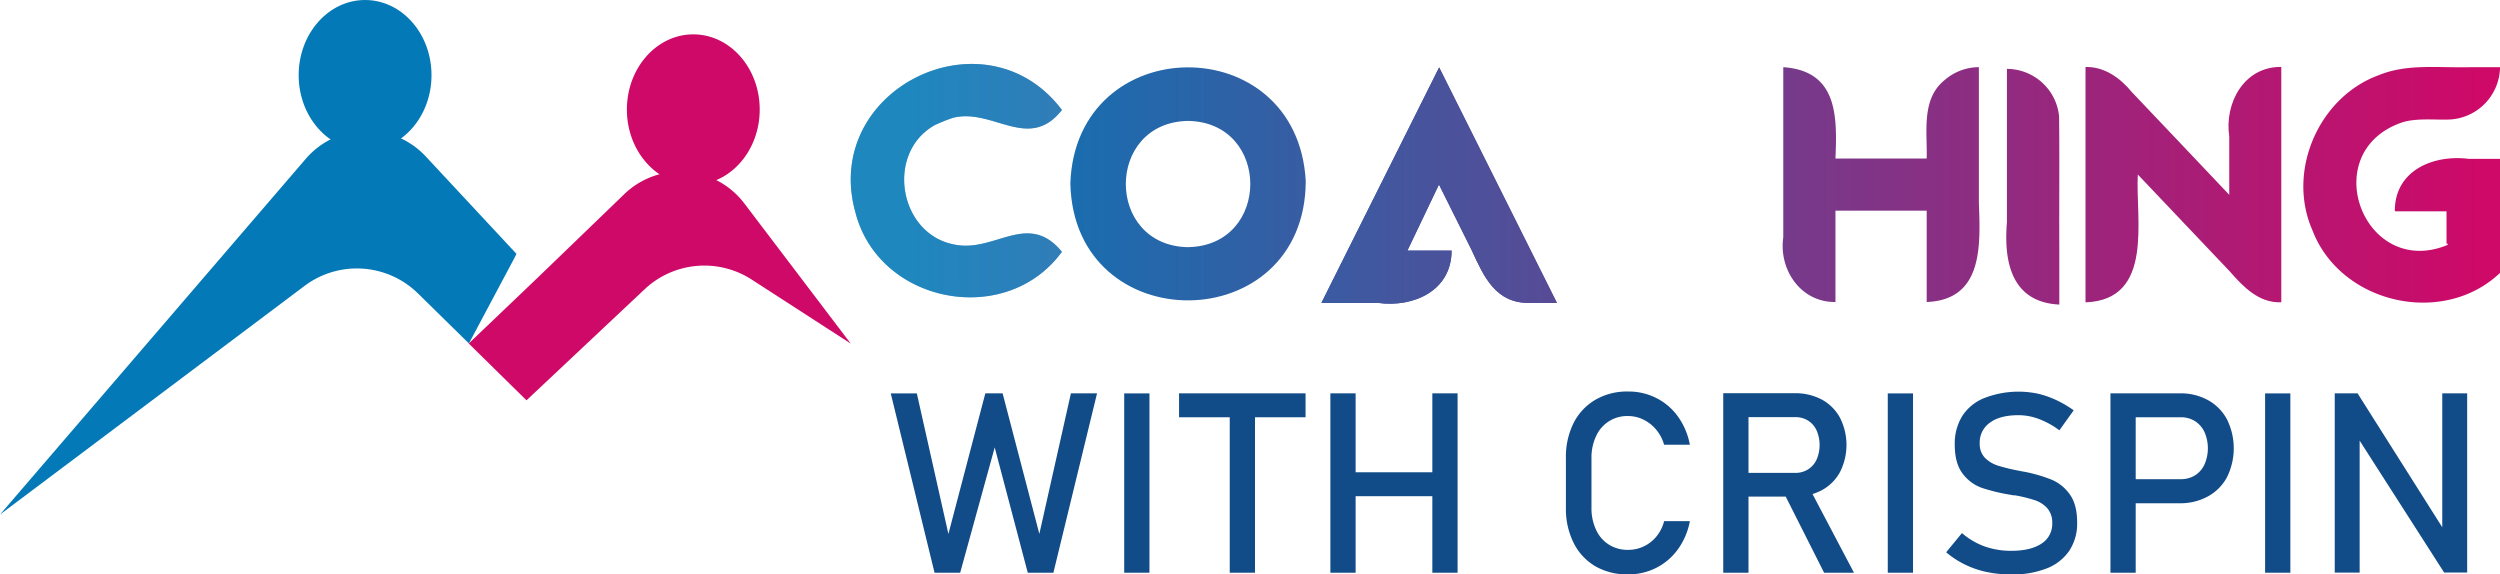 <svg id="Layer_1" data-name="Layer 1" xmlns="http://www.w3.org/2000/svg" xmlns:xlink="http://www.w3.org/1999/xlink" viewBox="0 0 791.94 181.98"><defs><style>.cls-1{fill:url(#linear-gradient);}.cls-2{opacity:0.68;fill:url(#linear-gradient-2);}.cls-3{fill:url(#linear-gradient-4);}.cls-4{fill:url(#linear-gradient-5);}.cls-5{fill:url(#linear-gradient-6);}.cls-6{fill:url(#linear-gradient-7);}.cls-7{fill:url(#linear-gradient-8);}.cls-8{fill:#114c88;}.cls-9{fill:#ce0968;}.cls-10{fill:#0479b7;}</style><linearGradient id="linear-gradient" x1="318.96" y1="94.36" x2="818.41" y2="94.36" gradientUnits="userSpaceOnUse"><stop offset="0" stop-color="#0479b7"/><stop offset="1" stop-color="#ce0968"/></linearGradient><linearGradient id="linear-gradient-2" x1="318.96" y1="92.83" x2="818.41" y2="92.83" xlink:href="#linear-gradient"/><linearGradient id="linear-gradient-4" x1="318.96" y1="94.13" x2="818.41" y2="94.13" xlink:href="#linear-gradient"/><linearGradient id="linear-gradient-5" x1="318.96" y1="94.06" x2="818.41" y2="94.06" xlink:href="#linear-gradient"/><linearGradient id="linear-gradient-6" x1="318.96" y1="94.73" x2="818.41" y2="94.73" xlink:href="#linear-gradient"/><linearGradient id="linear-gradient-7" x1="318.96" y1="94.05" x2="818.41" y2="94.05" xlink:href="#linear-gradient"/><linearGradient id="linear-gradient-8" x1="318.96" y1="93.82" x2="818.41" y2="93.82" xlink:href="#linear-gradient"/></defs><path class="cls-1" d="M518.27,131.54h8.5c-6.84-13.67-18.7-37.39-25.58-51.16h0L489.46,56.93c-5.22,10.45-13.37,26.74-18.65,37.3h0l-14.5,29h0l-4.15,8.31c4.24,0,13.63,0,18,0,11.12,1.51,23.24-3.83,23.24-16.58h-14l10-20.93c2.36,4.75,7.91,15.87,10.34,20.75C503.65,123.26,507.35,131.78,518.27,131.54Z" transform="translate(-33.57 -35.58)"/><path class="cls-2" d="M336.39,113.14c-18-2.94-22.53-28.91-6.81-37.87a51.23,51.23,0,0,1,5.88-2.37c12.61-3.2,24,10.9,34.51-2.49-24.17-32-75.9-6.76-65.55,32a.14.14,0,0,1,0-.06v0c7.08,29.37,47.77,37.38,65.54,13C359.36,102.39,348.9,115.4,336.39,113.14Z" transform="translate(-33.57 -35.58)"/><path class="cls-2" d="M556.34,113.14c-18-2.94-22.53-28.91-6.8-37.87a50.51,50.51,0,0,1,5.88-2.37c12.6-3.2,24,10.9,34.51-2.49-24.17-32-75.91-6.76-65.56,32a.14.14,0,0,0,0-.06v0c7.09,29.37,47.78,37.38,65.55,13C579.32,102.39,568.85,115.4,556.34,113.14Z" transform="translate(-33.57 -35.58)"/><path class="cls-3" d="M815.67,85.91c-11.1-1.43-23.46,3.53-23.48,16.43h.12c0,.06,0,.12,0,.18h16.26v10.32l.35-.14v.46c-26.33,10.91-41.63-28.83-15-38.6,4.35-1.65,10.36-1,15-1.1a16.83,16.83,0,0,0,16.6-16.6h-8.92c-11,.28-20.44-1.2-29.61,2.58-19,7-29.07,30.45-20.93,49,8.86,23.35,41.36,30.8,59.46,13.58V85.91Z" transform="translate(-33.57 -35.58)"/><path class="cls-4" d="M660.19,56.86a16.67,16.67,0,0,0-10.82,4.27h0c-7.23,6-5.24,16.4-5.47,24.66H615c.57-13.46.67-27.75-16.53-28.93v53.89C597,121,604,131.39,615,131.25V102.32H643.9v28.93c18-.7,17-18.11,16.53-31.44V56.86Z" transform="translate(-33.57 -35.58)"/><path class="cls-5" d="M685.84,72.47a16.55,16.55,0,0,0-1.41-5.3h0a16.68,16.68,0,0,0-15.11-9.77V78.22h0c0,5.55,0,22.16,0,27.78-1.06,12.56,1.49,25.34,16.59,26.06v-9.68h0v-8.95h0C685.84,101,686,85,685.84,72.47Z" transform="translate(-33.57 -35.58)"/><path class="cls-6" d="M756,56.78c-11.62,0-17.81,11.46-16.26,22,0,3.83,0,14.82,0,18.51l-10-10.56h0l-7.11-7.5h0c-2.81-2.94-11.13-11.72-13.78-14.51-3.63-4.44-8.67-8.07-14.64-7.92v74.56c21.79-.82,15.83-26.18,16.56-40.49l2.15,2.25h0L740,121.65h0c4.19,4.82,9.22,10,16.23,9.68V59.12h0V56.77Z" transform="translate(-33.57 -35.58)"/><path class="cls-7" d="M447.2,93c-2.59-48.56-72.88-47.89-74.57.68C373.75,143.5,447,142.89,447.2,93Zm-37.28,20.88c-26.29-.45-26.29-39.56,0-40C436.21,74.32,436.2,113.42,409.92,113.87Z" transform="translate(-33.57 -35.58)"/><path class="cls-8" d="M345.7,160.18h5.47l11.64,44.53,10-44.53h8.28L367.26,217h-8.12l-10.47-39.69L337.73,217h-8.12l-13.87-56.8H324l10,44.53Z" transform="translate(-33.57 -35.58)"/><path class="cls-8" d="M397.69,217h-8v-56.8h8Z" transform="translate(-33.57 -35.58)"/><path class="cls-8" d="M407.07,160.18h40.07v7.58H407.07Zm16.05,4.65h8V217h-8Z" transform="translate(-33.57 -35.58)"/><path class="cls-8" d="M455,160.18h8V217h-8Zm5,25h31.52v7.58H459.92Zm27.3-25h8V217h-8Z" transform="translate(-33.57 -35.58)"/><path class="cls-8" d="M539,215a17.82,17.82,0,0,1-6.93-7.42,24.15,24.15,0,0,1-2.46-11.14V180.81A24.15,24.15,0,0,1,532,169.67a17.93,17.93,0,0,1,6.93-7.44,20,20,0,0,1,10.37-2.63,19.44,19.44,0,0,1,9,2.09,18.88,18.88,0,0,1,6.85,5.91,22.19,22.19,0,0,1,3.73,8.87h-8.16a12.8,12.8,0,0,0-2.48-4.75,12.27,12.27,0,0,0-4.08-3.22,11.12,11.12,0,0,0-4.85-1.13,10.78,10.78,0,0,0-10.15,6.39,16.08,16.08,0,0,0-1.45,7.05v15.58a16.11,16.11,0,0,0,1.45,7,10.86,10.86,0,0,0,4.06,4.71,11.07,11.07,0,0,0,6.09,1.66,11.47,11.47,0,0,0,8.93-4.18,12.44,12.44,0,0,0,2.48-4.92h8.16a22,22,0,0,1-3.75,8.87,19.11,19.11,0,0,1-6.87,5.91,19.37,19.37,0,0,1-8.95,2.09A20.2,20.2,0,0,1,539,215Z" transform="translate(-33.57 -35.58)"/><path class="cls-8" d="M579.45,160.14h8V217h-8Zm3.48,25.24H602.3a7.44,7.44,0,0,0,4-1.1,7.16,7.16,0,0,0,2.72-3.1,11.65,11.65,0,0,0,0-9.26,7.28,7.28,0,0,0-2.7-3.11,7.49,7.49,0,0,0-4-1.09H582.93v-7.58H602a17.86,17.86,0,0,1,8.65,2,14.27,14.27,0,0,1,5.78,5.77,19,19,0,0,1,0,17.22,14.3,14.3,0,0,1-5.8,5.76,17.67,17.67,0,0,1-8.61,2H582.93Zm15.46,5.82,7.93-1.8L620.86,217H611.4Z" transform="translate(-33.57 -35.58)"/><path class="cls-8" d="M639.57,217h-8v-56.8h8Z" transform="translate(-33.57 -35.58)"/><path class="cls-8" d="M662.93,216.78a29.36,29.36,0,0,1-6.86-2.34,28.75,28.75,0,0,1-6-3.91l5-6.09a22.73,22.73,0,0,0,7.15,4.22,24.82,24.82,0,0,0,8.48,1.4q6.16,0,9.57-2.28a7.34,7.34,0,0,0,3.4-6.47v0a6.84,6.84,0,0,0-1.55-4.71,9.13,9.13,0,0,0-4-2.58,44.55,44.55,0,0,0-6.31-1.54.69.69,0,0,0-.25,0,.75.75,0,0,1-.26,0l-.58-.12a59.61,59.61,0,0,1-9.28-2.21,13,13,0,0,1-6.11-4.49c-1.7-2.17-2.54-5.26-2.54-9.27v0a16.55,16.55,0,0,1,2.36-9,14.86,14.86,0,0,1,6.9-5.68A29.95,29.95,0,0,1,679,160.26a29.58,29.58,0,0,1,5.82,2,34.43,34.43,0,0,1,5.65,3.3l-4.54,6.33a26.2,26.2,0,0,0-6.46-3.57A18.4,18.4,0,0,0,673,167.1q-5.82,0-9,2.32A7.63,7.63,0,0,0,660.7,176v0a6.26,6.26,0,0,0,1.66,4.61,10,10,0,0,0,4.14,2.48,60.29,60.29,0,0,0,6.89,1.66l.3.06.29.06.43.08.43.07a47.77,47.77,0,0,1,8.61,2.5,13.45,13.45,0,0,1,5.78,4.67q2.32,3.22,2.33,8.81v.08A15.69,15.69,0,0,1,689.1,210a15.35,15.35,0,0,1-7.13,5.62,29.4,29.4,0,0,1-11.27,1.93A37.22,37.22,0,0,1,662.93,216.78Z" transform="translate(-33.57 -35.58)"/><path class="cls-8" d="M702.11,160.18h8V217h-8Zm4.1,27.19h18.16a8.38,8.38,0,0,0,4.53-1.21,8.08,8.08,0,0,0,3-3.44,12.86,12.86,0,0,0,0-10.27,8.19,8.19,0,0,0-3-3.46,8.31,8.31,0,0,0-4.53-1.23H706.21v-7.58H724.1a17.93,17.93,0,0,1,8.94,2.17,15,15,0,0,1,6,6.11,20.63,20.63,0,0,1,0,18.26,15,15,0,0,1-6,6.08A18.14,18.14,0,0,1,724.1,195H706.21Z" transform="translate(-33.57 -35.58)"/><path class="cls-8" d="M759.1,217h-8v-56.8h8Z" transform="translate(-33.57 -35.58)"/><path class="cls-8" d="M773.16,160.18h7.23l27.77,43.91-.94,1V160.18h7.89v56.76h-7.3l-27.7-43.24.94-1v44.26h-7.89Z" transform="translate(-33.57 -35.58)"/><path class="cls-9" d="M269.34,100a25.49,25.49,0,0,0-38-2.93l-27.29,26.32-22,21,18.3,18,37.42-35.18a27.62,27.62,0,0,1,33.92-3.07l31.38,20.29Z" transform="translate(-33.57 -35.58)"/><path class="cls-10" d="M197.18,116,168.43,85.13a25.5,25.5,0,0,0-38,.76L33.57,198.58,130,126.18a27.62,27.62,0,0,1,36,2.38l16.11,15.82,14.29-26.84Z" transform="translate(-33.57 -35.58)"/><ellipse class="cls-10" cx="115.65" cy="23.82" rx="21.04" ry="23.82"/><ellipse class="cls-9" cx="219.62" cy="34.7" rx="21.04" ry="23.82"/><path class="cls-1" d="M518.27,131.54h8.5c-6.84-13.67-18.7-37.39-25.58-51.16h0L489.46,56.93c-5.22,10.45-13.37,26.74-18.65,37.3h0l-14.5,29h0l-4.15,8.31c4.24,0,13.63,0,18,0,11.12,1.51,23.24-3.83,23.24-16.58h-14l10-20.93c2.36,4.75,7.91,15.87,10.34,20.75C503.65,123.26,507.35,131.78,518.27,131.54Z" transform="translate(-33.57 -35.58)"/><path class="cls-2" d="M336.39,113.14c-18-2.94-22.53-28.91-6.81-37.87a51.23,51.23,0,0,1,5.88-2.37c12.61-3.2,24,10.9,34.51-2.49-24.17-32-75.9-6.76-65.55,32a.14.14,0,0,1,0-.06v0c7.08,29.37,47.77,37.38,65.54,13C359.36,102.39,348.9,115.4,336.39,113.14Z" transform="translate(-33.57 -35.58)"/><path class="cls-2" d="M556.34,113.14c-18-2.94-22.53-28.91-6.8-37.87a50.51,50.51,0,0,1,5.88-2.37c12.6-3.2,24,10.9,34.51-2.49-24.17-32-75.91-6.76-65.56,32a.14.14,0,0,0,0-.06v0c7.09,29.37,47.78,37.38,65.55,13C579.32,102.39,568.85,115.4,556.34,113.14Z" transform="translate(-33.57 -35.58)"/><path class="cls-3" d="M815.67,85.91c-11.1-1.43-23.46,3.53-23.48,16.43h.12c0,.06,0,.12,0,.18h16.26v10.32l.35-.14v.46c-26.33,10.91-41.63-28.83-15-38.6,4.35-1.65,10.36-1,15-1.1a16.83,16.83,0,0,0,16.6-16.6h-8.92c-11,.28-20.44-1.2-29.61,2.58-19,7-29.07,30.45-20.93,49,8.86,23.35,41.36,30.8,59.46,13.58V85.91Z" transform="translate(-33.57 -35.58)"/><path class="cls-4" d="M660.19,56.86a16.67,16.67,0,0,0-10.82,4.27h0c-7.23,6-5.24,16.4-5.47,24.66H615c.57-13.46.67-27.75-16.53-28.93v53.89C597,121,604,131.39,615,131.25V102.32H643.9v28.93c18-.7,17-18.11,16.53-31.44V56.86Z" transform="translate(-33.57 -35.58)"/><path class="cls-5" d="M685.84,72.47a16.55,16.55,0,0,0-1.41-5.3h0a16.68,16.68,0,0,0-15.11-9.77V78.22h0c0,5.55,0,22.16,0,27.78-1.06,12.56,1.49,25.34,16.59,26.06v-9.68h0v-8.95h0C685.84,101,686,85,685.84,72.47Z" transform="translate(-33.57 -35.58)"/><path class="cls-6" d="M756,56.78c-11.62,0-17.81,11.46-16.26,22,0,3.83,0,14.82,0,18.51l-10-10.56h0l-7.11-7.5h0c-2.81-2.94-11.13-11.72-13.78-14.51-3.63-4.44-8.67-8.07-14.64-7.92v74.56c21.79-.82,15.83-26.18,16.56-40.49l2.15,2.25h0L740,121.65h0c4.19,4.82,9.22,10,16.23,9.68V59.12h0V56.77Z" transform="translate(-33.57 -35.58)"/><path class="cls-7" d="M447.2,93c-2.59-48.56-72.88-47.89-74.57.68C373.75,143.5,447,142.89,447.2,93Zm-37.28,20.88c-26.29-.45-26.29-39.56,0-40C436.21,74.32,436.2,113.42,409.92,113.87Z" transform="translate(-33.57 -35.58)"/></svg>